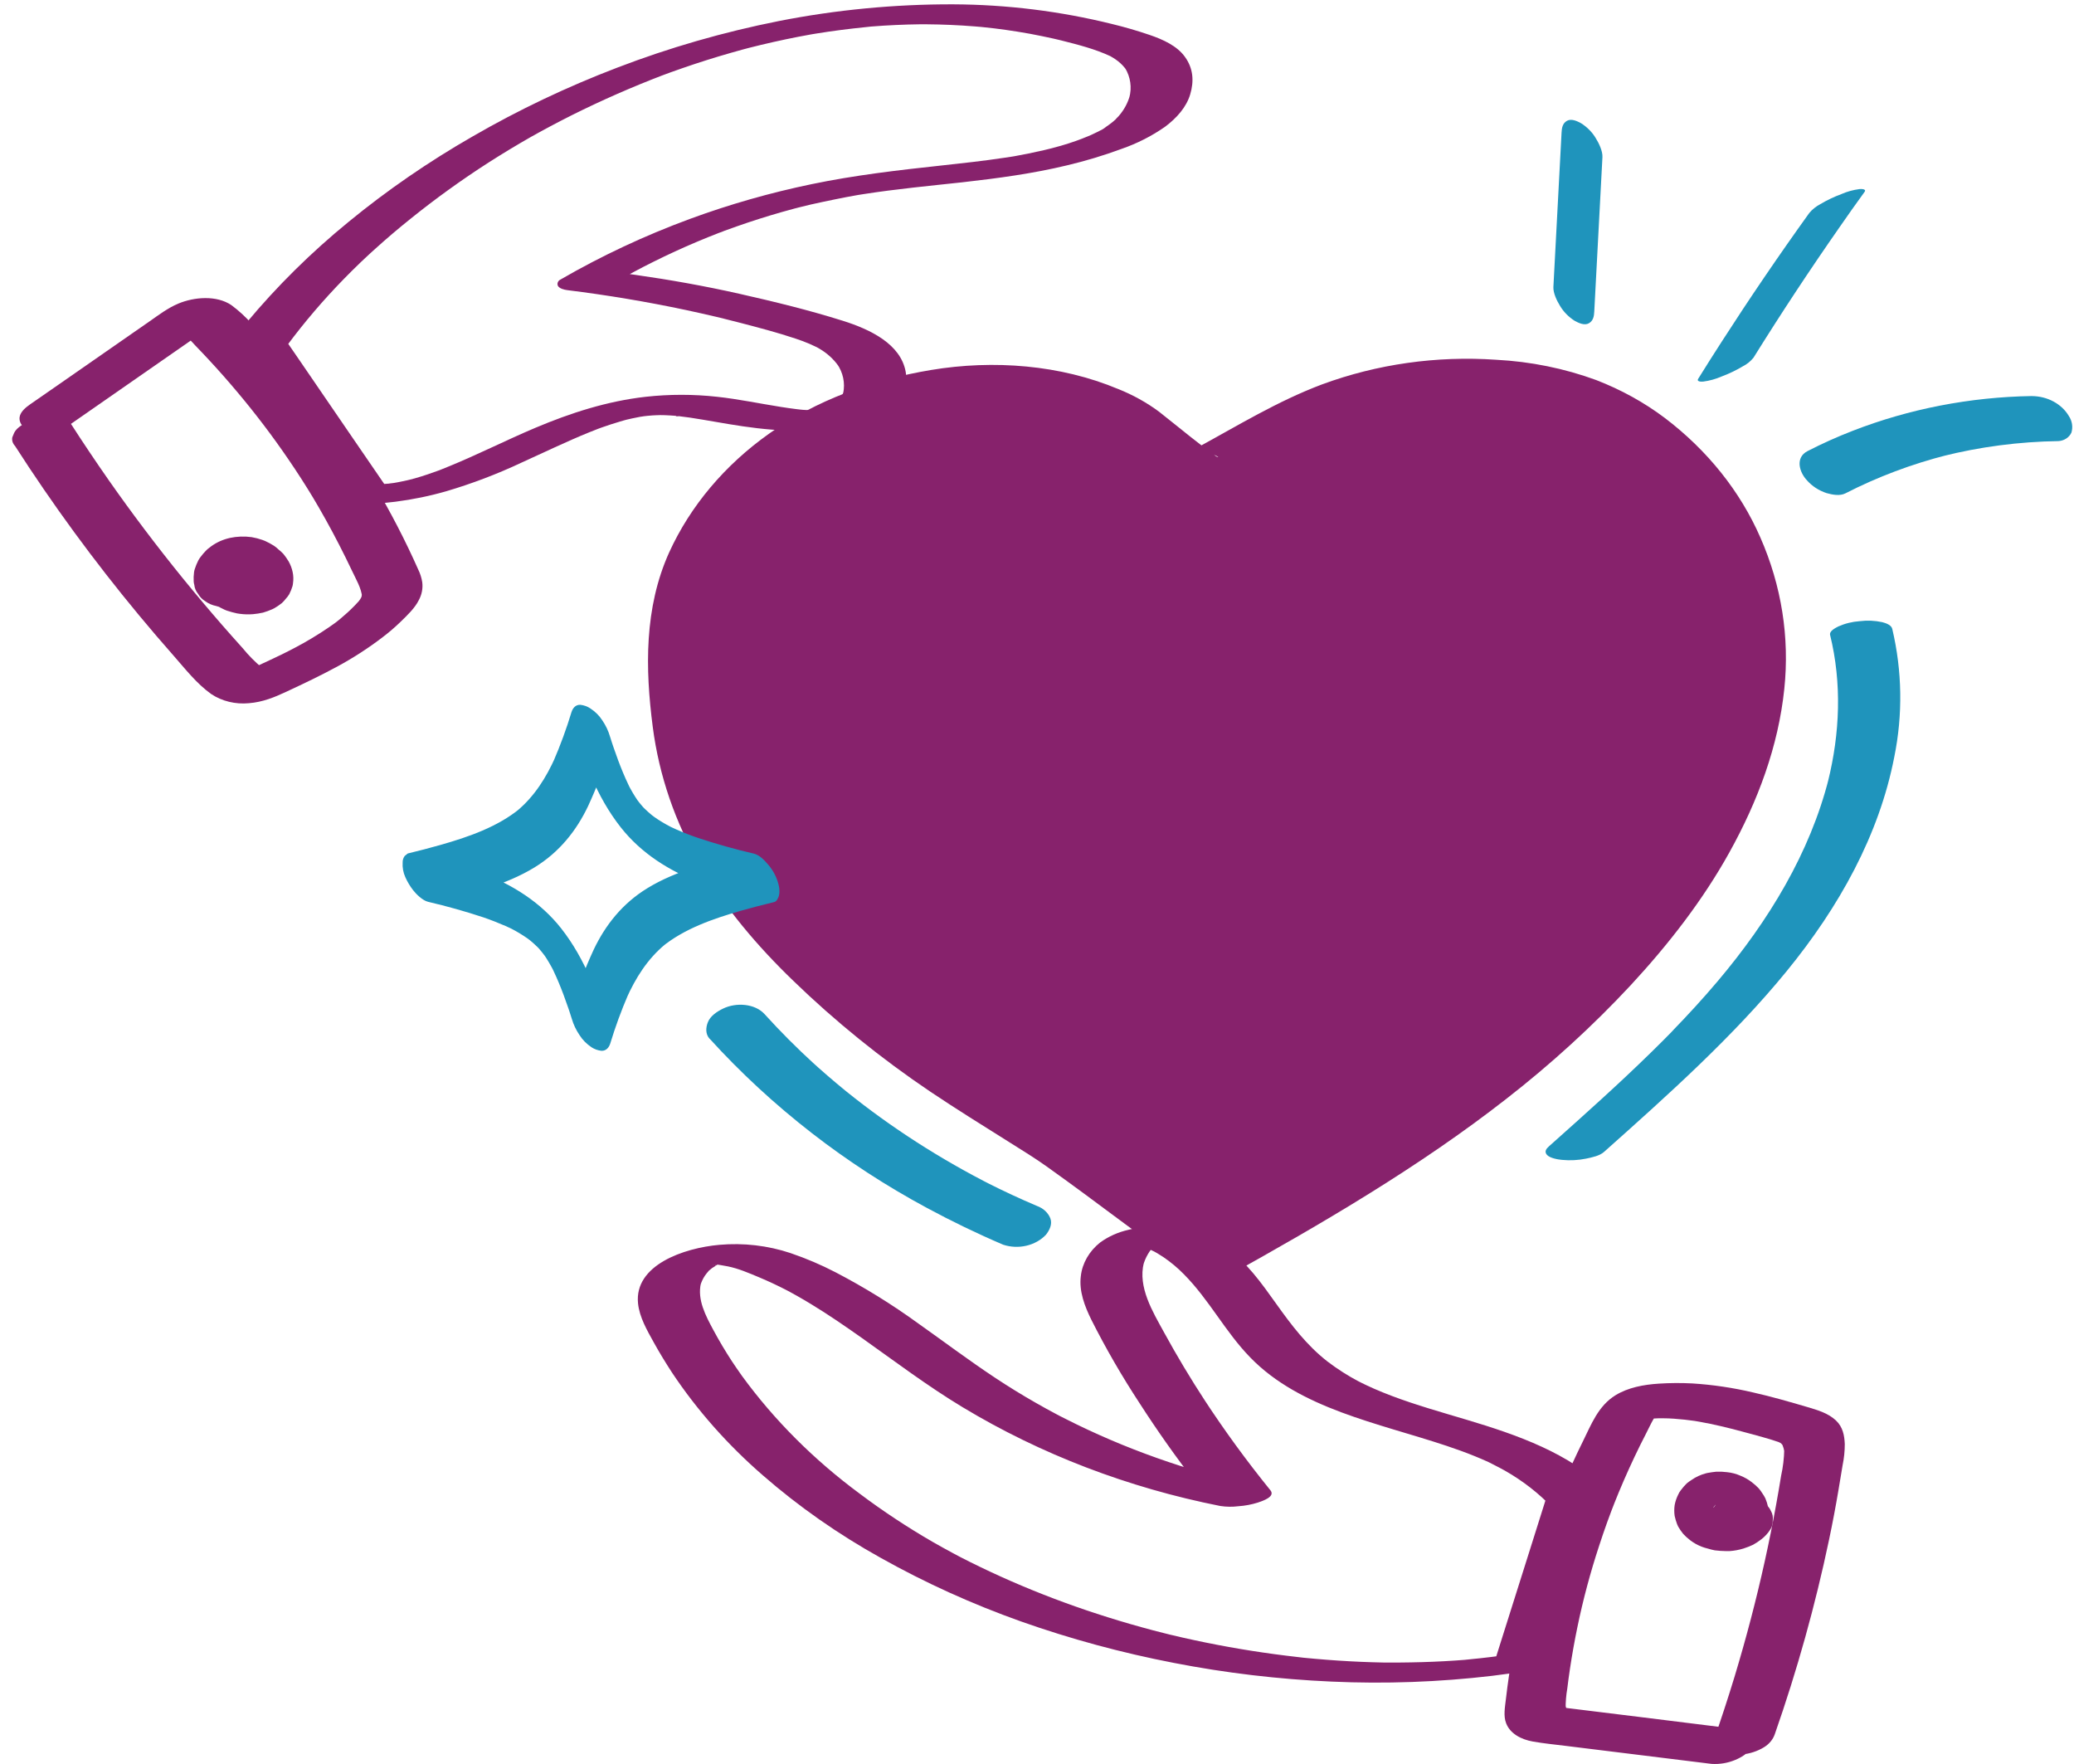<svg width="127" height="108" viewBox="0 0 127 108" fill="none" xmlns="http://www.w3.org/2000/svg">
<path d="M67.963 25.233C62.963 23.118 56.954 23.773 52.294 25.665C47.064 27.787 42.932 32.045 41.789 37.001C41.27 39.252 41.352 41.577 41.597 43.864C42.446 51.889 47.137 57.152 53.623 62.511C56.91 65.228 60.686 67.43 64.33 69.754C65.173 70.293 73.998 76.793 73.824 76.889C84.317 71.063 94.043 65.12 101.225 55.925C105.237 50.788 108.076 44.676 107.565 38.465C107.054 32.253 102.602 26.073 95.822 24.226C93.907 23.704 91.883 23.533 89.886 23.555C84.367 23.61 80.409 25.287 75.844 28.005L73.686 29.18C73.575 29.243 70.102 26.399 69.889 26.256C69.288 25.859 68.643 25.516 67.963 25.233Z" fill="#87226C"/>
<path d="M68.469 23.817C64.928 22.335 60.847 22.016 57.014 22.652C53.41 23.251 49.964 24.509 47.103 26.545C44.382 28.47 42.272 30.977 40.975 33.823C39.444 37.215 39.507 40.943 39.972 44.513C40.357 47.485 41.349 50.371 42.902 53.035C44.401 55.595 46.368 57.922 48.574 60.046C51.134 62.525 53.944 64.799 56.968 66.838C58.569 67.911 60.214 68.932 61.853 69.961C62.605 70.433 63.362 70.898 64.082 71.41C65.614 72.503 67.122 73.621 68.627 74.743C69.981 75.75 71.37 76.74 72.649 77.822L72.75 77.909C72.897 78.033 72.3 77.464 72.482 77.671C72.497 77.689 72.514 77.705 72.532 77.721C72.201 77.441 72.007 76.571 72.168 76.19L72.649 75.57C72.483 75.697 72.349 75.851 72.254 76.024C72.159 76.197 72.105 76.386 72.095 76.578C72.087 77.01 72.251 77.43 72.559 77.768C73.192 78.426 74.146 78.698 75.008 78.218C80.993 74.894 86.92 71.432 92.222 67.29C94.97 65.153 97.519 62.827 99.843 60.333C102.177 57.814 104.278 55.106 105.9 52.184C107.652 49.027 108.894 45.69 109.26 42.181C109.593 39.029 109.091 35.853 107.791 32.9C106.56 30.081 104.554 27.572 101.951 25.595C100.686 24.641 99.266 23.857 97.739 23.268C95.795 22.555 93.728 22.136 91.624 22.027C87.978 21.774 84.316 22.292 80.945 23.538C78.219 24.566 75.797 26.057 73.286 27.423L72.484 27.862L72.867 27.677L73.731 27.632C73.564 27.618 74.305 27.825 74.125 27.747C74.795 28.033 74.59 28.023 74.452 27.927L74.261 27.788C74.058 27.642 73.861 27.489 73.663 27.338C73.153 26.947 72.652 26.552 72.16 26.152C71.766 25.837 71.371 25.518 70.973 25.206C70.215 24.644 69.373 24.177 68.47 23.816C67.678 23.48 66.556 23.715 66.309 24.534C66.198 24.95 66.251 25.386 66.46 25.771C66.669 26.157 67.02 26.469 67.457 26.656C67.67 26.747 67.883 26.843 68.089 26.945L68.296 27.047L68.398 27.101C68.568 27.193 68.532 27.172 68.287 27.037C68.434 27.151 68.597 27.248 68.771 27.328C68.852 27.38 68.932 27.432 69.008 27.487C69.217 27.642 69.416 27.808 69.617 27.969C70.307 28.521 70.996 29.074 71.695 29.618C72.589 30.311 73.587 31.174 74.855 30.503C75.498 30.167 76.13 29.804 76.769 29.455C78.025 28.767 79.237 28.031 80.536 27.4L80.153 27.585C81.983 26.677 83.945 25.991 85.985 25.545L86.334 25.476L86.525 25.437C86.74 25.397 86.19 25.493 86.407 25.459C86.68 25.417 86.954 25.373 87.23 25.337C87.78 25.266 88.333 25.213 88.888 25.179C89.482 25.143 90.079 25.128 90.675 25.132C90.989 25.132 91.303 25.132 91.617 25.15L92.055 25.17C92.115 25.17 92.387 25.194 92.147 25.17C91.908 25.147 92.287 25.182 92.302 25.182C92.927 25.236 93.547 25.313 94.162 25.421C94.49 25.478 94.815 25.544 95.138 25.619C95.28 25.651 95.42 25.686 95.559 25.723C95.717 25.743 95.869 25.785 96.011 25.847C96.031 25.86 95.628 25.726 95.799 25.783L95.979 25.84L96.289 25.943C96.523 26.025 96.754 26.111 96.984 26.203C97.426 26.38 97.857 26.577 98.277 26.792L98.598 26.96C98.767 27.049 98.363 26.822 98.386 26.841C98.436 26.874 98.488 26.904 98.543 26.931C98.751 27.051 98.958 27.177 99.159 27.306C99.551 27.558 99.93 27.824 100.295 28.105C100.471 28.241 100.645 28.382 100.814 28.525C100.904 28.599 100.988 28.693 101.084 28.756C101.116 28.778 100.747 28.451 100.892 28.589L101.055 28.738C101.392 29.05 101.711 29.374 102.012 29.71C102.314 30.046 102.605 30.393 102.888 30.753C103.022 30.921 103.15 31.104 103.27 31.28C103.391 31.456 103.112 31.045 103.129 31.077C103.146 31.109 103.196 31.174 103.226 31.221C103.299 31.328 103.372 31.438 103.443 31.548C103.931 32.309 104.355 33.099 104.71 33.914C104.797 34.11 104.877 34.31 104.957 34.51C105.059 34.769 104.808 34.107 104.94 34.466C104.984 34.587 105.026 34.708 105.067 34.831C105.208 35.249 105.332 35.672 105.438 36.098C105.545 36.523 105.63 36.953 105.702 37.383C105.735 37.577 105.762 37.772 105.785 37.967C105.8 38.083 105.817 38.487 105.785 37.98C105.785 38.103 105.806 38.225 105.815 38.348C105.886 39.378 105.87 40.411 105.767 41.439C105.718 41.951 105.645 42.461 105.555 42.97C105.555 43.025 105.497 43.242 105.555 43.024C105.612 42.805 105.555 43.024 105.543 43.077C105.52 43.191 105.496 43.306 105.471 43.413C105.413 43.675 105.35 43.935 105.279 44.194C105.017 45.203 104.687 46.198 104.291 47.174C103.919 48.164 103.465 49.129 102.933 50.061C102.953 50.028 103.098 49.761 102.968 49.994L102.893 50.13L102.688 50.493C102.549 50.733 102.409 50.973 102.263 51.211C101.984 51.674 101.692 52.13 101.388 52.58C100.789 53.475 100.144 54.348 99.473 55.2C98.179 56.828 96.78 58.39 95.282 59.878C94.91 60.246 94.534 60.61 94.152 60.969L94.449 60.69C92.001 62.974 89.369 65.101 86.573 67.053C83.76 69.031 80.815 70.863 77.815 72.615C76.101 73.623 74.368 74.595 72.626 75.562L74.985 78.206C75.739 77.555 75.651 76.643 75.031 75.945C74.84 75.748 74.633 75.564 74.412 75.394C74.029 75.072 73.625 74.764 73.225 74.457C71.992 73.509 70.736 72.577 69.487 71.648C68.338 70.809 67.189 69.956 66.04 69.13C64.526 68.044 62.887 67.092 61.301 66.088C58.812 64.508 56.373 62.864 54.142 61.003C53.659 60.6 53.182 60.192 52.709 59.779L52.388 59.495C52.126 59.263 52.681 59.759 52.499 59.596C52.441 59.542 52.382 59.49 52.325 59.438C52.092 59.229 51.862 59.018 51.635 58.805C50.781 58.006 49.956 57.181 49.177 56.325C48.416 55.494 47.706 54.628 47.049 53.731C46.967 53.617 46.877 53.503 46.8 53.384C46.8 53.384 47.078 53.785 46.923 53.552L46.802 53.376C46.644 53.141 46.489 52.903 46.337 52.664C46.042 52.196 45.766 51.719 45.508 51.233C45.255 50.758 45.02 50.273 44.805 49.783C44.696 49.536 44.591 49.279 44.493 49.034C44.449 48.923 44.372 48.698 44.537 49.158C44.518 49.104 44.497 49.051 44.478 48.99C44.424 48.843 44.37 48.693 44.319 48.544C43.95 47.461 43.669 46.357 43.478 45.24C43.428 44.951 43.384 44.662 43.346 44.372L43.294 43.954C43.294 43.873 43.277 43.786 43.269 43.71L43.252 43.542C43.271 43.744 43.275 43.786 43.264 43.67C43.202 42.948 43.147 42.226 43.132 41.501C43.116 40.776 43.132 40.094 43.189 39.392C43.218 39.042 43.259 38.693 43.312 38.344C43.325 38.252 43.4 37.73 43.344 38.125C43.371 37.937 43.423 37.747 43.467 37.56C43.736 36.478 44.138 35.424 44.665 34.418C44.807 34.142 44.526 34.668 44.629 34.486L44.738 34.293C44.805 34.179 44.872 34.063 44.943 33.949C45.098 33.696 45.261 33.446 45.431 33.2C45.764 32.72 46.125 32.256 46.513 31.809C46.896 31.372 47.294 30.954 47.719 30.551L47.423 30.83C48.818 29.515 50.439 28.399 52.227 27.523L51.844 27.707C52.778 27.265 53.75 26.886 54.751 26.576C55.272 26.408 55.802 26.257 56.336 26.124C56.592 26.06 56.854 26 57.123 25.943L57.495 25.867L57.707 25.827C58.012 25.77 57.721 25.775 57.659 25.827C57.713 25.776 58.006 25.77 58.09 25.758L58.473 25.703C58.764 25.664 59.048 25.63 59.344 25.602C59.909 25.548 60.478 25.513 61.045 25.503C61.611 25.493 62.182 25.503 62.751 25.538L62.584 25.528C62.653 25.538 62.732 25.54 62.803 25.545C62.948 25.558 63.096 25.573 63.241 25.59C63.532 25.622 63.816 25.662 64.112 25.708C64.728 25.807 65.337 25.938 65.935 26.101L66.146 26.161C66.454 26.245 65.868 26.07 66.077 26.139C66.232 26.191 66.391 26.24 66.546 26.295C66.858 26.404 67.165 26.524 67.469 26.651C68.264 26.987 69.384 26.755 69.631 25.933C69.74 25.517 69.684 25.081 69.472 24.696C69.261 24.312 68.907 24.002 68.469 23.817Z" fill="#87226C"/>
<path d="M97.624 19.076L98.124 9.619C98.143 9.253 97.909 8.769 97.716 8.46C97.5 8.096 97.191 7.782 96.812 7.542C96.578 7.416 96.215 7.241 95.945 7.401C95.675 7.56 95.636 7.844 95.621 8.121L95.121 17.571C95.102 17.937 95.336 18.421 95.529 18.73C95.745 19.093 96.054 19.408 96.433 19.648C96.666 19.774 97.03 19.949 97.3 19.789C97.57 19.63 97.611 19.346 97.624 19.069V19.076Z" fill="#1F94BC"/>
<path d="M107.379 21.892C109.051 19.206 110.797 16.559 112.616 13.951C113.126 13.212 113.647 12.477 114.178 11.745C114.314 11.555 113.929 11.567 113.86 11.577C113.476 11.627 113.103 11.73 112.755 11.883C112.301 12.051 111.867 12.259 111.459 12.502C111.196 12.642 110.968 12.826 110.787 13.044C108.927 15.632 107.14 18.258 105.425 20.922C104.939 21.675 104.46 22.432 103.987 23.193C103.869 23.383 104.215 23.373 104.305 23.361C104.689 23.31 105.062 23.207 105.41 23.055C105.864 22.886 106.298 22.679 106.706 22.436C106.974 22.301 107.204 22.115 107.379 21.892Z" fill="#1F94BC"/>
<path d="M124.419 24.248C120.636 24.309 116.906 25.032 113.448 26.377C112.5 26.744 111.576 27.159 110.682 27.619C109.916 28.015 110.172 28.91 110.657 29.419C110.965 29.767 111.377 30.034 111.848 30.19C112.202 30.29 112.663 30.381 113.008 30.203C114.972 29.196 117.071 28.406 119.256 27.853L118.911 27.94C121.236 27.354 123.638 27.04 126.056 27.006C126.231 26.993 126.398 26.936 126.537 26.842C126.677 26.748 126.783 26.622 126.845 26.478C126.944 26.136 126.886 25.775 126.684 25.47C126.469 25.105 126.144 24.799 125.745 24.583C125.346 24.368 124.887 24.253 124.419 24.25V24.248Z" fill="#1F94BC"/>
<path d="M21.029 30.884C23.165 30.933 25.296 30.66 27.326 30.077C28.905 29.61 30.437 29.028 31.905 28.337C33.297 27.709 34.668 27.041 36.091 26.464L36.61 26.259C36.929 26.136 36.32 26.365 36.554 26.279L36.868 26.165C37.229 26.037 37.595 25.919 37.965 25.809L38.214 25.737C38.285 25.717 38.67 25.614 38.318 25.706C37.965 25.799 38.304 25.706 38.386 25.691L38.714 25.616C38.906 25.576 39.082 25.54 39.266 25.505C39.551 25.451 38.712 25.596 39.101 25.534C39.212 25.515 39.325 25.498 39.438 25.483C39.614 25.46 39.792 25.443 39.968 25.423C39.202 25.51 39.947 25.423 40.16 25.423C40.263 25.423 40.368 25.414 40.472 25.413C40.523 25.413 40.577 25.413 40.629 25.413C40.541 25.409 40.453 25.409 40.365 25.413C40.592 25.413 40.818 25.423 41.046 25.436L41.387 25.46C41.45 25.472 41.514 25.478 41.579 25.478C41.397 25.522 41.301 25.448 41.473 25.468C41.734 25.5 41.994 25.532 42.253 25.569C42.76 25.643 43.264 25.737 43.765 25.819C46.073 26.225 48.401 26.573 50.752 26.213C52.744 25.911 55.863 25.06 55.461 22.773C55.16 21.068 53.299 20.171 51.616 19.642C49.544 18.989 47.404 18.467 45.276 17.987C43.149 17.507 41.019 17.129 38.863 16.822C38.341 16.748 37.819 16.679 37.295 16.614L37.707 17.265C37.91 17.148 38.115 17.032 38.319 16.916C38.36 16.894 38.4 16.869 38.442 16.849C38.203 16.966 38.36 16.894 38.411 16.866L38.785 16.662C39.198 16.439 39.617 16.223 40.041 16.014C40.901 15.586 41.777 15.183 42.668 14.807C43.12 14.616 43.578 14.431 44.037 14.253C44.145 14.22 44.249 14.181 44.349 14.134C44.324 14.147 44.005 14.262 44.248 14.173L44.384 14.122C44.623 14.035 44.862 13.954 45.104 13.864C46.02 13.541 46.95 13.246 47.892 12.977C48.123 12.912 48.355 12.848 48.587 12.786L48.727 12.747L48.564 12.791C48.686 12.756 48.813 12.725 48.937 12.695C49.42 12.573 49.906 12.459 50.392 12.359C50.879 12.26 51.369 12.153 51.861 12.061L52.528 11.94L52.575 11.931L52.315 11.975L52.507 11.943L52.889 11.883C54.896 11.57 56.926 11.379 58.946 11.159C61.091 10.917 63.243 10.629 65.33 10.125C66.469 9.856 67.585 9.519 68.671 9.118C69.638 8.783 70.542 8.323 71.352 7.753C72.055 7.225 72.65 6.562 72.884 5.768C73.118 4.974 73.076 4.198 72.56 3.483C72.082 2.812 71.22 2.419 70.4 2.14C69.645 1.882 68.875 1.658 68.093 1.469C64.927 0.685 61.655 0.28 58.366 0.265C54.778 0.256 51.201 0.599 47.7 1.287C44.303 1.961 40.987 2.917 37.797 4.141C34.716 5.318 31.757 6.725 28.952 8.347C26.249 9.896 23.704 11.648 21.346 13.583C19.048 15.459 16.959 17.522 15.106 19.745C14.677 20.265 14.264 20.795 13.865 21.333C13.829 21.38 13.814 21.437 13.824 21.493C13.833 21.549 13.867 21.6 13.917 21.635L16.01 24.687L19.342 29.556L20.108 30.671C20.234 30.854 20.864 30.889 21.036 30.899C21.531 30.921 22.026 30.876 22.505 30.768C22.867 30.684 23.315 30.59 23.593 30.36C23.784 30.208 23.851 30.102 23.711 29.897L21.618 26.845L18.285 21.976L17.519 20.861L17.57 21.163C18.636 19.728 19.808 18.355 21.08 17.055C21.394 16.734 21.713 16.417 22.038 16.105C22.038 16.105 22.21 15.937 22.109 16.038L22.181 15.969L22.442 15.724C22.618 15.556 22.796 15.398 22.974 15.237C23.676 14.601 24.4 13.986 25.145 13.39C26.66 12.169 28.251 11.022 29.91 9.955C30.762 9.41 31.631 8.885 32.516 8.38L32.82 8.213L32.989 8.117C33.142 8.031 32.717 8.268 32.95 8.139C33.184 8.009 33.404 7.89 33.634 7.768C34.093 7.523 34.555 7.283 35.022 7.049C36.844 6.14 38.72 5.317 40.642 4.583C40.156 4.769 40.606 4.596 40.719 4.556L41.052 4.433L41.797 4.17C42.281 4.002 42.768 3.84 43.26 3.685C43.761 3.527 44.265 3.374 44.773 3.23C45 3.164 45.228 3.1 45.458 3.038L45.841 2.936C46.097 2.867 45.621 2.993 45.627 2.991C45.699 2.968 45.78 2.953 45.854 2.933C46.858 2.677 47.869 2.45 48.888 2.251C49.133 2.204 49.376 2.159 49.621 2.115C49.715 2.098 50.159 2.021 49.757 2.09C49.355 2.159 49.862 2.073 49.971 2.056C50.484 1.972 51.001 1.897 51.518 1.831C52.035 1.766 52.497 1.712 52.989 1.663L53.372 1.626C52.642 1.695 53.161 1.647 53.33 1.626C53.586 1.605 53.845 1.586 54.096 1.571C54.597 1.54 55.1 1.517 55.603 1.502C55.846 1.502 56.091 1.489 56.334 1.487H56.681C56.903 1.487 56.183 1.487 56.489 1.487H56.719C57.715 1.495 58.711 1.537 59.704 1.618L60.087 1.65L60.239 1.665C60.524 1.69 59.907 1.63 60.106 1.652C60.371 1.678 60.637 1.707 60.901 1.739C61.378 1.798 61.858 1.866 62.33 1.942C62.801 2.018 63.325 2.11 63.819 2.216C64.043 2.261 64.263 2.31 64.486 2.358L64.853 2.444L64.916 2.459L65.016 2.484C66.023 2.738 67.061 3.003 67.99 3.438C68.026 3.455 68.137 3.527 67.99 3.438C68.047 3.473 68.109 3.505 68.164 3.54C68.267 3.603 68.365 3.672 68.459 3.745C68.666 3.907 68.844 4.097 68.986 4.306L68.894 4.163C69.228 4.72 69.32 5.364 69.152 5.976L69.194 5.817C69.072 6.286 68.836 6.726 68.501 7.108C68.469 7.145 68.225 7.385 68.352 7.276C68.252 7.368 68.145 7.457 68.036 7.543C67.927 7.628 67.833 7.692 67.729 7.764C67.611 7.863 67.477 7.946 67.331 8.011C67.522 7.961 67.48 7.932 67.383 7.983L67.191 8.082C67.076 8.14 66.958 8.196 66.839 8.25C66.72 8.303 66.573 8.367 66.437 8.417L66.274 8.483L66.111 8.547L66.316 8.469C65.724 8.698 65.115 8.892 64.493 9.052C64.415 9.074 64.336 9.097 64.258 9.116C64.277 9.116 64.694 9.007 64.415 9.074L63.936 9.191C63.616 9.265 63.295 9.336 62.979 9.4C62.688 9.458 62.395 9.512 62.102 9.567C61.809 9.623 62.293 9.534 62.309 9.532C62.213 9.552 62.117 9.564 62.016 9.581C61.853 9.606 61.688 9.633 61.523 9.656C60.24 9.85 58.946 9.992 57.654 10.132C54.988 10.419 52.332 10.728 49.717 11.271C47.164 11.8 44.667 12.512 42.249 13.402C39.483 14.421 36.831 15.663 34.327 17.112C34.249 17.148 34.189 17.208 34.159 17.28C34.129 17.352 34.13 17.432 34.164 17.503C34.262 17.671 34.547 17.74 34.739 17.764C37.181 18.066 39.602 18.472 42.002 18.981C42.616 19.112 43.23 19.25 43.844 19.394L44.252 19.491C44.483 19.547 44.286 19.5 44.242 19.491L44.445 19.542L45.358 19.773C46.486 20.067 47.624 20.366 48.725 20.734C49.004 20.828 49.28 20.928 49.55 21.043C49.684 21.1 49.816 21.16 49.944 21.224C50.111 21.303 49.994 21.249 49.96 21.224C50.034 21.266 50.109 21.308 50.182 21.352C50.652 21.627 51.048 21.989 51.344 22.411L51.25 22.268C51.626 22.807 51.762 23.448 51.633 24.07L51.675 23.91C51.617 24.134 51.512 24.347 51.365 24.538C51.335 24.578 51.298 24.617 51.266 24.655C51.116 24.832 51.352 24.605 51.235 24.684C51.105 24.757 50.985 24.843 50.877 24.939L51.011 24.865C50.975 24.886 50.939 24.904 50.902 24.921C50.839 24.953 50.776 24.978 50.71 25.008C50.607 25.057 50.488 25.05 50.844 24.961C50.777 24.978 50.71 25.008 50.653 25.03C50.596 25.052 50.517 25.065 50.452 25.089C50.865 24.938 50.741 25.018 50.615 25.045L50.335 25.105C50.006 25.176 50.818 25.04 50.459 25.084C50.36 25.095 49.862 25.149 50.241 25.116C50.62 25.082 50.121 25.116 50.021 25.124C49.926 25.128 49.831 25.128 49.736 25.124C49.751 25.124 50.199 25.124 49.914 25.124C49.738 25.124 49.562 25.114 49.387 25.104C49.244 25.104 49.1 25.084 48.955 25.072C48.61 25.045 49.312 25.116 48.968 25.072L48.776 25.05C48.453 25.01 48.131 24.963 47.809 24.912C46.509 24.708 45.222 24.434 43.911 24.293C42.461 24.133 40.993 24.133 39.543 24.293C37.178 24.558 34.926 25.288 32.789 26.19C30.976 26.954 29.236 27.845 27.407 28.587L26.991 28.755L26.854 28.809C26.582 28.913 27.217 28.675 26.944 28.776C26.67 28.876 26.43 28.96 26.178 29.046C25.925 29.131 25.659 29.214 25.396 29.289C25.247 29.331 24.684 29.457 25.333 29.309L24.971 29.398C24.701 29.46 24.431 29.512 24.159 29.566C24.902 29.422 24.313 29.539 24.136 29.566C23.998 29.585 23.859 29.603 23.719 29.618C23.658 29.618 23.589 29.618 23.527 29.637C23.627 29.615 24.073 29.593 23.719 29.618L23.294 29.643C23.15 29.643 23.007 29.643 22.861 29.654C23.524 29.638 22.928 29.654 22.767 29.645C22.273 29.63 21.779 29.674 21.299 29.776C20.973 29.847 20.468 29.971 20.211 30.184C20.064 30.305 19.887 30.485 20.092 30.647C20.297 30.81 20.741 30.874 21.029 30.884Z" fill="#87226C"/>
<path d="M4.272 26.003L8.82 22.841L11.056 21.287L12.175 20.509C12.349 20.388 12.544 20.278 12.713 20.152C12.412 20.296 12.343 20.331 12.506 20.259C12.287 20.35 12.052 20.407 11.811 20.427C11.609 20.446 11.405 20.43 11.21 20.382C11.256 20.392 11.301 20.405 11.344 20.422L10.993 20.291C11.102 20.337 11.205 20.393 11.3 20.459L11.039 20.269C11.37 20.541 11.676 20.835 11.955 21.149C12.253 21.456 12.546 21.767 12.837 22.081C13.425 22.715 13.995 23.363 14.549 24.023C15.659 25.343 16.693 26.706 17.653 28.113C18.2 28.911 18.72 29.72 19.214 30.541L19.066 30.294C19.671 31.301 20.239 32.322 20.77 33.358C21.033 33.87 21.289 34.387 21.536 34.907C21.782 35.436 22.138 36.014 22.178 36.586L22.163 36.307C22.162 36.429 22.142 36.55 22.103 36.667L22.214 36.385C22.132 36.583 22.015 36.768 21.87 36.935L22.096 36.665C21.841 36.959 21.568 37.239 21.276 37.505C21.13 37.637 20.983 37.767 20.83 37.894C20.753 37.958 20.677 38.02 20.598 38.08C20.52 38.141 20.186 38.379 20.629 38.064C19.977 38.535 19.294 38.972 18.584 39.373C18.224 39.575 17.858 39.764 17.49 39.954C18.101 39.64 17.427 39.983 17.274 40.058L16.711 40.327C16.337 40.505 15.962 40.68 15.587 40.852C15.488 40.898 15.396 40.945 15.286 40.985C15.235 41.007 15.185 41.025 15.131 41.044C15.484 40.938 15.564 40.909 15.374 40.956C15.742 40.904 15.828 40.888 15.631 40.904C15.985 40.904 16.073 40.904 15.893 40.891C16.412 40.933 16.148 40.931 15.987 40.877L16.34 41.008C16.146 40.932 15.967 40.833 15.805 40.713L16.066 40.904C15.623 40.532 15.22 40.125 14.863 39.687C14.439 39.218 14.021 38.746 13.607 38.272C12.78 37.322 11.971 36.36 11.179 35.386C9.596 33.436 8.09 31.442 6.662 29.404C5.857 28.252 5.075 27.087 4.318 25.909C4.152 25.65 3.568 25.544 3.282 25.524C2.782 25.495 2.282 25.58 1.829 25.769C1.467 25.937 1.044 26.154 0.872 26.491L0.753 26.776C0.736 26.869 0.741 26.965 0.77 27.055C0.799 27.146 0.85 27.23 0.919 27.302C3.217 30.882 5.751 34.342 8.508 37.664C9.205 38.505 9.917 39.336 10.643 40.159C11.35 40.961 12.024 41.838 12.927 42.489C13.588 42.932 14.419 43.134 15.246 43.053C16.087 42.988 16.82 42.686 17.544 42.346C18.59 41.86 19.629 41.363 20.636 40.819C21.624 40.285 22.559 39.68 23.432 39.011C23.819 38.717 24.186 38.403 24.529 38.07C24.939 37.672 25.406 37.231 25.649 36.737C25.831 36.398 25.903 36.021 25.856 35.648C25.814 35.375 25.729 35.109 25.604 34.857C25.412 34.424 25.213 33.993 25.008 33.566C24.575 32.664 24.114 31.773 23.625 30.895C21.663 27.355 19.261 24.017 16.462 20.941C16.123 20.568 15.777 20.2 15.426 19.838C15.055 19.414 14.633 19.027 14.168 18.681C13.262 18.068 11.895 18.177 10.913 18.59C10.264 18.864 9.726 19.279 9.167 19.668L3.315 23.736L1.862 24.743C1.578 24.94 1.253 25.203 1.199 25.541C1.182 25.684 1.213 25.828 1.289 25.956C1.365 26.083 1.482 26.188 1.626 26.258C2.009 26.432 2.445 26.497 2.873 26.444C3.373 26.407 3.853 26.253 4.263 25.999L4.272 26.003Z" fill="#87226C"/>
<path d="M15.689 35.654C15.66 35.56 15.647 35.463 15.649 35.366L15.633 35.76C15.639 35.646 15.662 35.533 15.704 35.424L15.555 35.797C15.6 35.681 15.665 35.571 15.746 35.471L15.482 35.785C15.558 35.693 15.649 35.61 15.752 35.54L15.394 35.784C15.474 35.73 15.561 35.685 15.652 35.649L15.223 35.817C15.299 35.789 15.377 35.768 15.457 35.755L14.976 35.826C15.057 35.814 15.14 35.81 15.222 35.814L14.71 35.782C14.779 35.787 14.847 35.798 14.913 35.816L14.423 35.679C14.504 35.703 14.582 35.733 14.657 35.77L14.239 35.55C14.319 35.594 14.394 35.645 14.461 35.703L14.13 35.413C14.212 35.481 14.286 35.558 14.348 35.641L14.117 35.305C14.173 35.39 14.216 35.481 14.247 35.575L14.132 35.199C14.155 35.289 14.163 35.381 14.157 35.473L14.172 35.078C14.169 35.159 14.151 35.239 14.121 35.315L14.272 34.943C14.243 35.011 14.204 35.077 14.157 35.137L14.421 34.823C14.377 34.875 14.326 34.921 14.268 34.961L14.624 34.718C14.565 34.756 14.501 34.789 14.433 34.815L14.864 34.647C14.782 34.677 14.696 34.699 14.609 34.712L15.089 34.642C15.001 34.653 14.911 34.656 14.821 34.652L15.333 34.682C15.242 34.677 15.153 34.663 15.066 34.64L15.557 34.776C15.473 34.753 15.392 34.721 15.315 34.682L15.733 34.902C15.672 34.869 15.615 34.831 15.562 34.788L15.894 35.077C15.848 35.037 15.809 34.992 15.775 34.944L16.005 35.28C15.967 35.225 15.938 35.165 15.919 35.104L16.034 35.48V35.46C16.016 35.262 15.937 35.072 15.804 34.912C15.702 34.728 15.549 34.57 15.358 34.452C15.166 34.312 14.939 34.213 14.695 34.165C14.455 34.08 14.196 34.046 13.939 34.066C13.463 34.079 13.011 34.249 12.671 34.541L12.407 34.855C12.259 35.095 12.201 35.37 12.242 35.641C12.31 35.98 12.465 36.301 12.696 36.579C12.725 36.615 12.756 36.648 12.79 36.68C12.923 36.815 13.07 36.938 13.228 37.05C13.397 37.153 13.573 37.248 13.755 37.331C13.8 37.353 13.848 37.372 13.896 37.387C14.098 37.454 14.304 37.51 14.513 37.555C14.568 37.566 14.624 37.574 14.68 37.58C14.948 37.617 15.221 37.625 15.492 37.603C15.698 37.584 15.903 37.552 16.104 37.508C16.297 37.452 16.486 37.383 16.667 37.303C16.71 37.285 16.752 37.265 16.792 37.242C16.958 37.148 17.115 37.04 17.261 36.922C17.346 36.845 17.422 36.761 17.489 36.672C17.573 36.583 17.647 36.488 17.709 36.386C17.793 36.224 17.861 36.055 17.912 35.883C17.927 35.827 17.936 35.771 17.941 35.715C17.976 35.485 17.969 35.251 17.92 35.023C17.873 34.798 17.791 34.58 17.676 34.375C17.582 34.218 17.475 34.066 17.359 33.92C17.27 33.827 17.175 33.739 17.073 33.657C16.983 33.57 16.885 33.49 16.78 33.416C16.603 33.304 16.417 33.204 16.223 33.116C16.169 33.093 16.114 33.072 16.058 33.054C15.848 32.98 15.63 32.924 15.407 32.886C14.965 32.825 14.513 32.841 14.079 32.934C14.021 32.947 13.964 32.961 13.908 32.978C13.496 33.093 13.118 33.288 12.803 33.547C12.745 33.588 12.692 33.633 12.642 33.682C12.502 33.823 12.374 33.972 12.259 34.13C12.215 34.188 12.176 34.249 12.143 34.313C12.055 34.486 11.982 34.664 11.924 34.847C11.905 34.909 11.89 34.972 11.882 35.036C11.857 35.224 11.85 35.413 11.861 35.602C11.865 35.671 11.878 35.74 11.898 35.807C11.916 36.004 11.995 36.194 12.127 36.354C12.23 36.539 12.384 36.697 12.575 36.814C12.767 36.955 12.994 37.054 13.238 37.103C13.477 37.187 13.735 37.221 13.992 37.202C14.468 37.187 14.921 37.017 15.262 36.725L15.526 36.413C15.67 36.178 15.728 35.91 15.693 35.644L15.689 35.654Z" fill="#87226C"/>
<path d="M98.344 91.192C96.103 88.976 92.931 87.856 89.808 86.924C88.276 86.466 86.727 86.031 85.237 85.469C84.865 85.328 84.498 85.18 84.136 85.022C83.967 84.947 83.799 84.871 83.634 84.792L83.403 84.68C83.345 84.651 83.02 84.485 83.222 84.592C82.536 84.23 81.887 83.816 81.283 83.355C79.994 82.348 79.062 81.104 78.152 79.829C77.243 78.555 76.339 77.272 75.016 76.32C74.219 75.718 73.261 75.302 72.231 75.113C71.186 74.961 70.114 75.023 69.101 75.295C68.465 75.438 67.873 75.703 67.368 76.07C66.694 76.605 66.271 77.341 66.183 78.134C66.066 79.062 66.422 79.98 66.837 80.82C67.715 82.56 68.698 84.259 69.78 85.909C70.86 87.587 72.017 89.229 73.256 90.821C73.565 91.217 73.878 91.609 74.196 91.996L77.269 91.046C76.768 90.944 76.266 90.836 75.766 90.719C75.642 90.69 75.517 90.663 75.383 90.631C75.423 90.641 75.644 90.695 75.42 90.64L75.228 90.593C74.981 90.531 74.732 90.465 74.487 90.4C73.499 90.134 72.523 89.839 71.559 89.513C69.632 88.863 67.759 88.098 65.953 87.221L65.279 86.886L64.945 86.718C64.945 86.718 64.808 86.647 64.884 86.688C64.961 86.728 64.762 86.622 64.743 86.612C64.3 86.379 63.862 86.138 63.431 85.89C62.569 85.399 61.727 84.88 60.905 84.334C59.297 83.268 57.765 82.114 56.195 81.004C54.611 79.855 52.928 78.815 51.161 77.894C50.279 77.436 49.355 77.043 48.4 76.718C47.013 76.256 45.523 76.084 44.047 76.215C41.876 76.406 38.833 77.452 39.069 79.797C39.155 80.645 39.62 81.443 40.038 82.198C40.384 82.823 40.759 83.436 41.156 84.045C42.686 86.342 44.553 88.453 46.709 90.324C48.904 92.237 51.329 93.935 53.943 95.387C56.659 96.909 59.529 98.21 62.516 99.272C65.55 100.345 68.682 101.194 71.877 101.811C75.057 102.43 78.291 102.813 81.545 102.956C84.824 103.104 88.112 102.986 91.366 102.603C92.059 102.519 92.753 102.42 93.44 102.308C93.826 102.254 94.204 102.164 94.568 102.037C94.738 101.974 95.142 101.833 95.198 101.655L96.28 98.215L98.003 92.758L98.399 91.499C98.47 91.278 98.38 91.182 98.135 91.086C97.758 90.973 97.356 90.933 96.96 90.97C96.465 90.988 95.977 91.071 95.51 91.215C95.276 91.296 94.769 91.434 94.696 91.669L93.612 95.109L91.889 100.565L91.493 101.823L93.251 101.169C92.381 101.313 91.508 101.432 90.631 101.527L90.016 101.589C89.84 101.606 89.361 101.645 90.11 101.589L89.766 101.618C89.328 101.654 88.888 101.683 88.446 101.707C87.531 101.757 86.614 101.782 85.697 101.789C85.438 101.789 85.963 101.789 85.945 101.789H85.446C85.208 101.789 84.969 101.789 84.73 101.789C84.262 101.779 83.795 101.765 83.328 101.745C82.397 101.705 81.468 101.643 80.54 101.561L80.212 101.53L80.021 101.514L80.201 101.53C79.958 101.514 79.715 101.48 79.473 101.453C78.998 101.399 78.525 101.341 78.052 101.277C76.169 101.024 74.302 100.687 72.457 100.27L71.772 100.11L71.626 100.077C71.374 100.014 71.86 100.134 71.691 100.092L71.295 99.993C70.841 99.881 70.387 99.761 69.936 99.635C69.009 99.38 68.09 99.103 67.178 98.806C65.384 98.221 63.626 97.554 61.912 96.806C61.074 96.439 60.244 96.052 59.423 95.644C59.22 95.544 59.019 95.441 58.816 95.337C58.625 95.235 58.768 95.312 58.816 95.337L58.69 95.27C58.573 95.21 58.458 95.147 58.343 95.085C57.936 94.867 57.532 94.643 57.131 94.414C55.566 93.51 54.067 92.521 52.645 91.451C49.845 89.382 47.417 86.955 45.443 84.251C45.206 83.916 44.974 83.58 44.752 83.244L44.846 83.385C44.43 82.749 44.041 82.099 43.685 81.436C43.206 80.546 42.688 79.574 42.919 78.569L42.877 78.736C42.937 78.513 43.034 78.299 43.166 78.102C43.234 78.005 43.308 77.912 43.388 77.823C43.538 77.645 43.245 77.93 43.431 77.779C43.488 77.732 43.544 77.684 43.603 77.638C43.713 77.573 43.818 77.503 43.919 77.427C43.919 77.474 43.683 77.544 43.846 77.469L44.059 77.37C44.273 77.264 43.921 77.415 43.911 77.42C43.985 77.391 44.06 77.365 44.137 77.345C44.394 77.259 43.917 77.41 43.925 77.398L44.08 77.365C43.724 77.422 43.622 77.44 43.777 77.417C43.932 77.393 44.074 77.433 43.586 77.425C43.67 77.425 43.758 77.425 43.842 77.413C44.084 77.4 43.379 77.39 43.737 77.413C43.823 77.413 43.907 77.425 43.993 77.428C44.218 77.442 43.611 77.375 43.951 77.428L44.152 77.459C44.254 77.475 44.355 77.494 44.455 77.514C44.493 77.514 44.838 77.586 44.541 77.529C45.213 77.659 45.882 77.952 46.502 78.211C47.065 78.448 47.615 78.706 48.153 78.983C47.988 78.899 48.252 79.037 48.26 79.04L48.419 79.126C48.551 79.198 48.683 79.27 48.813 79.344C49.102 79.507 49.388 79.675 49.671 79.848C50.73 80.489 51.745 81.191 52.744 81.894C54.789 83.343 56.781 84.851 58.95 86.159C63.72 89.034 69.071 91.085 74.717 92.203C75.084 92.26 75.46 92.266 75.829 92.219C76.238 92.192 76.641 92.116 77.026 91.994C77.346 91.887 78.108 91.63 77.792 91.241C76.327 89.432 74.965 87.565 73.708 85.64L73.802 85.783C72.908 84.416 72.073 83.024 71.297 81.606C70.581 80.299 69.668 78.815 70.041 77.318L69.999 77.486C70.063 77.243 70.162 77.007 70.292 76.785C70.349 76.686 70.413 76.591 70.483 76.498C70.527 76.443 70.577 76.393 70.621 76.331C70.746 76.178 70.508 76.411 70.654 76.297C70.778 76.225 70.894 76.143 70.998 76.05C70.998 76.062 70.726 76.195 70.91 76.102C71.163 75.978 70.539 76.223 70.812 76.136C71.086 76.049 70.47 76.213 70.43 76.221C70.389 76.23 69.698 76.284 70.047 76.272H69.773C69.938 76.284 69.899 76.28 69.658 76.26C69.683 76.294 69.882 76.292 69.938 76.312C69.637 76.206 69.938 76.312 69.989 76.337C70.079 76.368 70.169 76.399 70.257 76.435C70.399 76.492 70.535 76.557 70.671 76.621C70.897 76.728 70.567 76.557 70.696 76.636C70.751 76.668 70.809 76.697 70.862 76.728C70.994 76.806 71.121 76.886 71.245 76.97C71.698 77.279 72.115 77.627 72.488 78.009C74.052 79.582 75.021 81.535 76.565 83.117C79.619 86.256 84.362 87.116 88.563 88.516C89.155 88.714 89.743 88.924 90.319 89.159C90.595 89.271 90.867 89.388 91.136 89.51L91.516 89.703L91.707 89.802C91.736 89.815 91.958 89.933 91.755 89.824C92.862 90.404 93.865 91.127 94.729 91.968C94.92 92.151 95.422 92.184 95.657 92.196C96.152 92.217 96.647 92.173 97.126 92.065C97.432 91.994 98.807 91.65 98.344 91.192Z" fill="#87226C"/>
<path d="M106.138 105.834L100.627 105.149L97.894 104.813L96.529 104.645L95.869 104.564C95.468 104.512 96.198 104.64 95.934 104.573C95.84 104.549 95.742 104.528 95.658 104.497L96.01 104.627C95.925 104.593 95.844 104.552 95.769 104.502L96.029 104.694C95.956 104.639 95.891 104.575 95.838 104.504L95.987 104.751C95.91 104.619 95.865 104.475 95.853 104.328L95.871 104.606C95.868 104.195 95.902 103.784 95.972 103.378C96.022 102.968 96.077 102.557 96.139 102.149C96.266 101.305 96.416 100.465 96.589 99.63C96.937 97.941 97.384 96.271 97.929 94.619C98.231 93.689 98.563 92.766 98.925 91.852L98.814 92.134C99.204 91.147 99.628 90.17 100.085 89.204C100.311 88.728 100.545 88.254 100.788 87.784C101.018 87.336 101.224 86.846 101.554 86.441L101.33 86.711C101.429 86.599 101.686 86.439 101.272 86.711C101.423 86.621 101.355 86.653 101.065 86.81C101.245 86.74 101.159 86.767 100.807 86.888L100.884 86.869C101.075 86.829 100.985 86.842 100.617 86.908C100.723 86.908 100.83 86.881 100.935 86.873C101.146 86.854 101.356 86.841 101.567 86.834H101.747C101.425 86.834 101.362 86.834 101.556 86.834H101.826C102.274 86.834 102.724 86.873 103.166 86.919C103.375 86.943 103.583 86.97 103.79 86.998C104.112 87.042 103.428 86.938 103.725 86.988L104.081 87.049C104.945 87.203 105.795 87.408 106.638 87.635C107.48 87.861 108.288 88.068 109.083 88.345L108.732 88.216C108.898 88.275 109.054 88.353 109.196 88.449L108.935 88.259C109.055 88.352 109.155 88.461 109.232 88.583L109.083 88.337C109.2 88.552 109.265 88.786 109.274 89.025L109.257 88.744C109.247 89.283 109.183 89.82 109.066 90.349C108.971 90.937 108.87 91.523 108.763 92.109C108.551 93.281 108.316 94.449 108.058 95.614C107.538 97.965 106.925 100.303 106.222 102.629C105.826 103.932 105.402 105.228 104.951 106.517C104.855 106.796 105.142 107.103 105.378 107.234C105.761 107.408 106.196 107.474 106.624 107.422C107.123 107.381 107.602 107.228 108.014 106.977C108.331 106.784 108.564 106.503 108.677 106.18C110.048 102.263 111.159 98.28 112.005 94.251C112.217 93.244 112.408 92.234 112.579 91.221C112.667 90.716 112.752 90.209 112.832 89.7C112.92 89.276 112.964 88.846 112.964 88.415C112.943 87.892 112.849 87.368 112.42 86.965C111.944 86.518 111.3 86.332 110.659 86.142C109.561 85.82 108.462 85.502 107.342 85.251C106.126 84.964 104.882 84.78 103.626 84.7C102.944 84.665 102.26 84.669 101.579 84.713C100.654 84.772 99.7 84.948 98.927 85.422C97.868 86.068 97.431 87.232 96.937 88.229C96.493 89.124 96.077 90.034 95.691 90.957C94.103 94.706 93.001 98.6 92.405 102.565C92.334 103.05 92.269 103.537 92.213 104.026C92.158 104.514 92.049 105.05 92.227 105.506C92.472 106.143 93.144 106.499 93.866 106.626C94.54 106.744 95.227 106.811 95.905 106.895L103.019 107.773L104.809 107.994C105.309 108.025 105.81 107.94 106.262 107.749C106.599 107.61 107.057 107.343 107.22 107.027C107.354 106.767 107.411 106.455 107.164 106.22C106.892 105.958 106.517 105.884 106.13 105.834H106.138Z" fill="#87226C"/>
<path d="M104.919 92.276C104.902 92.299 104.885 92.323 104.865 92.347L105.13 92.033C105.063 92.111 104.983 92.181 104.894 92.241L105.252 91.997C105.169 92.052 105.079 92.099 104.984 92.137L105.413 91.969C105.309 92.007 105.201 92.036 105.09 92.054L105.57 91.984C105.459 92 105.347 92.005 105.235 91.999L105.746 92.031C105.644 92.024 105.542 92.007 105.444 91.981L105.932 92.117C105.851 92.092 105.773 92.061 105.698 92.022L106.116 92.242C106.047 92.206 105.983 92.164 105.924 92.115L106.256 92.404C106.197 92.353 106.147 92.297 106.104 92.236L106.334 92.572C106.291 92.504 106.256 92.433 106.233 92.358L106.348 92.734C106.318 92.634 106.305 92.531 106.309 92.427L106.294 92.822C106.299 92.707 106.322 92.594 106.363 92.486L106.214 92.859C106.255 92.755 106.314 92.657 106.388 92.568L106.127 92.892C106.182 92.829 106.247 92.773 106.319 92.724L105.961 92.968C106.02 92.93 106.084 92.897 106.152 92.872L105.723 93.04C105.785 93.017 105.849 93 105.915 92.99L105.434 93.06C105.497 93.051 105.562 93.047 105.626 93.05L105.114 93.018C105.184 93.024 105.252 93.035 105.319 93.052L104.829 92.917C104.903 92.939 104.975 92.968 105.042 93.003L104.624 92.781C104.698 92.822 104.766 92.869 104.829 92.922L104.498 92.634C104.57 92.698 104.635 92.77 104.689 92.847L104.458 92.511C104.509 92.589 104.55 92.671 104.578 92.758L104.463 92.38C104.485 92.459 104.495 92.539 104.494 92.62L104.509 92.224C104.506 92.291 104.492 92.357 104.469 92.42L104.618 92.048C104.598 92.1 104.57 92.149 104.536 92.195C104.417 92.367 104.362 92.566 104.377 92.766C104.347 92.963 104.384 93.163 104.484 93.34C104.567 93.529 104.704 93.696 104.881 93.826C105.036 93.986 105.233 94.112 105.455 94.192L105.945 94.326C106.275 94.382 106.615 94.369 106.937 94.287L107.366 94.119C107.628 93.987 107.843 93.794 107.989 93.562C108.02 93.519 108.047 93.472 108.069 93.424C108.153 93.263 108.217 93.094 108.26 92.921C108.307 92.694 108.307 92.462 108.26 92.236C108.222 92.068 108.17 91.903 108.103 91.742C108.05 91.631 107.986 91.525 107.912 91.423C107.849 91.322 107.779 91.224 107.701 91.131C107.565 90.989 107.416 90.856 107.255 90.735C107.049 90.577 106.817 90.446 106.568 90.347C106.313 90.235 106.039 90.163 105.756 90.134C105.536 90.105 105.313 90.096 105.091 90.105C104.913 90.122 104.728 90.151 104.551 90.183C104.518 90.189 104.486 90.197 104.454 90.206C104.134 90.291 103.837 90.429 103.577 90.612C103.474 90.676 103.377 90.746 103.286 90.822C103.153 90.953 103.032 91.092 102.924 91.239C102.86 91.318 102.808 91.404 102.769 91.495C102.664 91.703 102.589 91.921 102.547 92.145C102.514 92.368 102.514 92.594 102.547 92.817C102.583 92.983 102.632 93.146 102.692 93.307C102.71 93.359 102.732 93.41 102.759 93.46C102.849 93.615 102.951 93.765 103.066 93.908C103.197 94.051 103.343 94.184 103.502 94.304C103.708 94.462 103.94 94.593 104.19 94.692C104.318 94.741 104.451 94.782 104.586 94.814C104.722 94.857 104.862 94.892 105.003 94.919C105.232 94.948 105.462 94.963 105.693 94.966C105.764 94.97 105.836 94.97 105.907 94.966C106.198 94.946 106.486 94.893 106.761 94.808C106.965 94.743 107.162 94.666 107.353 94.576C107.531 94.475 107.701 94.363 107.86 94.24C108.073 94.074 108.253 93.878 108.393 93.659C108.512 93.489 108.567 93.29 108.551 93.09C108.582 92.894 108.545 92.694 108.446 92.516C108.362 92.327 108.225 92.16 108.048 92.029C107.893 91.869 107.696 91.744 107.473 91.665L106.983 91.529C106.654 91.473 106.314 91.486 105.991 91.567L105.562 91.735C105.3 91.867 105.085 92.06 104.94 92.293L104.919 92.276Z" fill="#87226C"/>
<path d="M43.453 63.593C45.347 65.677 47.443 67.613 49.718 69.379C51.914 71.083 54.274 72.617 56.773 73.962C58.283 74.775 59.836 75.528 61.431 76.208C61.885 76.357 62.38 76.378 62.849 76.269C63.317 76.161 63.735 75.927 64.045 75.601C64.271 75.315 64.451 74.946 64.317 74.593C64.251 74.424 64.144 74.27 64.004 74.139C63.865 74.009 63.695 73.906 63.507 73.838C62.471 73.398 61.454 72.926 60.457 72.422L60.822 72.607C57.584 70.973 54.562 69.03 51.811 66.813C51.034 66.18 50.279 65.527 49.548 64.856L49.826 65.109C48.771 64.145 47.768 63.137 46.816 62.087C46.228 61.441 45.077 61.36 44.275 61.752C43.892 61.938 43.493 62.207 43.344 62.591C43.216 62.917 43.189 63.308 43.451 63.598L43.453 63.593Z" fill="#1F94BC"/>
<path d="M112.064 38.87C112.792 41.833 112.667 44.901 111.934 47.854L111.98 47.672C110.831 52.206 108.319 56.361 105.179 60.076C104.282 61.137 103.335 62.168 102.356 63.173L102.528 63.006C100.637 64.948 98.626 66.8 96.592 68.626C96.014 69.145 95.435 69.662 94.854 70.18C94.681 70.332 94.551 70.507 94.727 70.707C94.904 70.906 95.396 70.992 95.652 71.014C96.145 71.061 96.644 71.035 97.127 70.937C97.492 70.858 97.954 70.769 98.226 70.522C102.163 67.013 106.119 63.479 109.399 59.468C112.608 55.543 115.067 51.136 115.995 46.344C116.523 43.747 116.481 41.086 115.871 38.502C115.812 38.261 115.488 38.152 115.254 38.091C114.806 37.994 114.34 37.973 113.883 38.031C113.423 38.062 112.975 38.173 112.564 38.356C112.373 38.456 112.007 38.637 112.066 38.879L112.064 38.87Z" fill="#1F94BC"/>
<path d="M45.618 52.264C43.567 52.767 41.405 53.298 39.639 54.381C38.108 55.319 37.074 56.634 36.361 58.128C35.819 59.296 35.363 60.493 34.996 61.712L37.349 63.223C36.648 61.002 35.865 58.746 34.355 56.83C33.116 55.259 31.383 54.144 29.389 53.404C28.125 52.948 26.828 52.568 25.506 52.264L26.751 55.224C28.802 54.72 30.963 54.189 32.729 53.108C34.261 52.17 35.295 50.855 36.009 49.359C36.549 48.191 37.005 46.994 37.372 45.775L35.019 44.264C35.72 46.485 36.503 48.741 38.014 50.657C39.253 52.23 40.986 53.343 42.979 54.085C44.244 54.535 45.541 54.911 46.862 55.212C47.142 55.281 47.402 55.304 47.59 55.067C47.778 54.831 47.741 54.409 47.674 54.157C47.569 53.73 47.363 53.328 47.071 52.974C46.845 52.71 46.535 52.353 46.158 52.262C45.005 51.995 43.87 51.675 42.755 51.305C42.297 51.149 41.847 50.978 41.414 50.783C41.317 50.741 41.223 50.696 41.125 50.65L40.986 50.583C40.771 50.481 41.309 50.751 41.099 50.64C40.888 50.529 40.737 50.447 40.562 50.343C40.388 50.239 40.229 50.135 40.07 50.022C39.994 49.97 39.921 49.915 39.846 49.854C39.643 49.705 40.164 50.108 40.017 49.987L39.896 49.89C39.747 49.766 39.603 49.636 39.465 49.502C39.4 49.438 39.339 49.373 39.274 49.309C39.209 49.245 39.611 49.675 39.505 49.556L39.454 49.498C39.417 49.46 39.385 49.421 39.35 49.381C39.223 49.237 39.104 49.089 38.994 48.938L38.912 48.824C38.818 48.694 39.237 49.295 39.077 49.057C39.015 48.966 38.954 48.876 38.897 48.783C38.787 48.615 38.684 48.432 38.586 48.255C38.537 48.166 38.491 48.075 38.443 47.984C38.362 47.83 38.634 48.372 38.6 48.293L38.559 48.212C38.533 48.157 38.506 48.103 38.481 48.045C38.245 47.554 38.041 47.052 37.851 46.547C37.75 46.272 37.65 45.996 37.556 45.719C37.531 45.647 37.506 45.573 37.483 45.501C37.37 45.165 37.602 45.869 37.51 45.587C37.457 45.419 37.405 45.259 37.353 45.095C37.251 44.746 37.093 44.412 36.882 44.103C36.697 43.814 36.443 43.563 36.139 43.366C35.965 43.251 35.76 43.178 35.544 43.152C35.235 43.134 35.067 43.372 34.996 43.596C34.688 44.613 34.32 45.616 33.895 46.601L34.004 46.359C33.453 47.585 32.737 48.76 31.632 49.67L31.823 49.515C30.473 50.618 28.719 51.234 26.99 51.726C26.322 51.918 25.65 52.089 24.97 52.254L24.779 52.408C24.694 52.527 24.651 52.664 24.656 52.804C24.635 53.114 24.692 53.424 24.823 53.712C24.947 53.99 25.106 54.255 25.297 54.502C25.479 54.737 25.872 55.131 26.211 55.213C27.363 55.481 28.499 55.801 29.613 56.17C30.071 56.327 30.523 56.506 30.954 56.693L31.243 56.825L31.383 56.892C31.597 56.996 31.059 56.724 31.27 56.835C31.48 56.946 31.632 57.028 31.806 57.134C31.98 57.24 32.139 57.341 32.298 57.453C32.375 57.505 32.447 57.56 32.522 57.621C32.725 57.77 32.204 57.367 32.352 57.488L32.472 57.586C32.622 57.71 32.765 57.839 32.903 57.974C32.968 58.037 33.029 58.103 33.095 58.167C33.16 58.23 32.758 57.802 32.863 57.921C32.88 57.94 32.899 57.958 32.916 57.978L33.018 58.094C33.142 58.239 33.261 58.386 33.374 58.539C33.401 58.576 33.428 58.615 33.456 58.652C33.55 58.783 33.133 58.18 33.292 58.418C33.353 58.509 33.414 58.6 33.472 58.692C33.582 58.867 33.685 59.043 33.782 59.221C33.832 59.312 33.878 59.402 33.926 59.493C34.006 59.646 33.734 59.103 33.769 59.184L33.809 59.263L33.889 59.431C34.123 59.921 34.328 60.423 34.517 60.928C34.619 61.204 34.709 61.479 34.812 61.756C34.837 61.83 34.862 61.902 34.885 61.974C34.998 62.31 34.766 61.607 34.858 61.889C34.912 62.056 34.964 62.224 35.015 62.38C35.117 62.729 35.276 63.064 35.486 63.373C35.67 63.665 35.922 63.92 36.225 64.121C36.4 64.236 36.605 64.309 36.821 64.335C37.129 64.352 37.298 64.113 37.368 63.89C37.677 62.872 38.044 61.869 38.469 60.885L38.36 61.126C38.912 59.901 39.628 58.727 40.733 57.816L40.541 57.97C41.891 56.867 43.645 56.253 45.374 55.759C46.043 55.569 46.715 55.396 47.395 55.232C47.674 55.165 47.722 54.703 47.718 54.527C47.694 54.119 47.563 53.721 47.335 53.365C47.132 52.996 46.833 52.675 46.462 52.426C46.346 52.343 46.209 52.285 46.062 52.257C45.915 52.228 45.763 52.231 45.618 52.264Z" fill="#1F94BC"/>
</svg>
